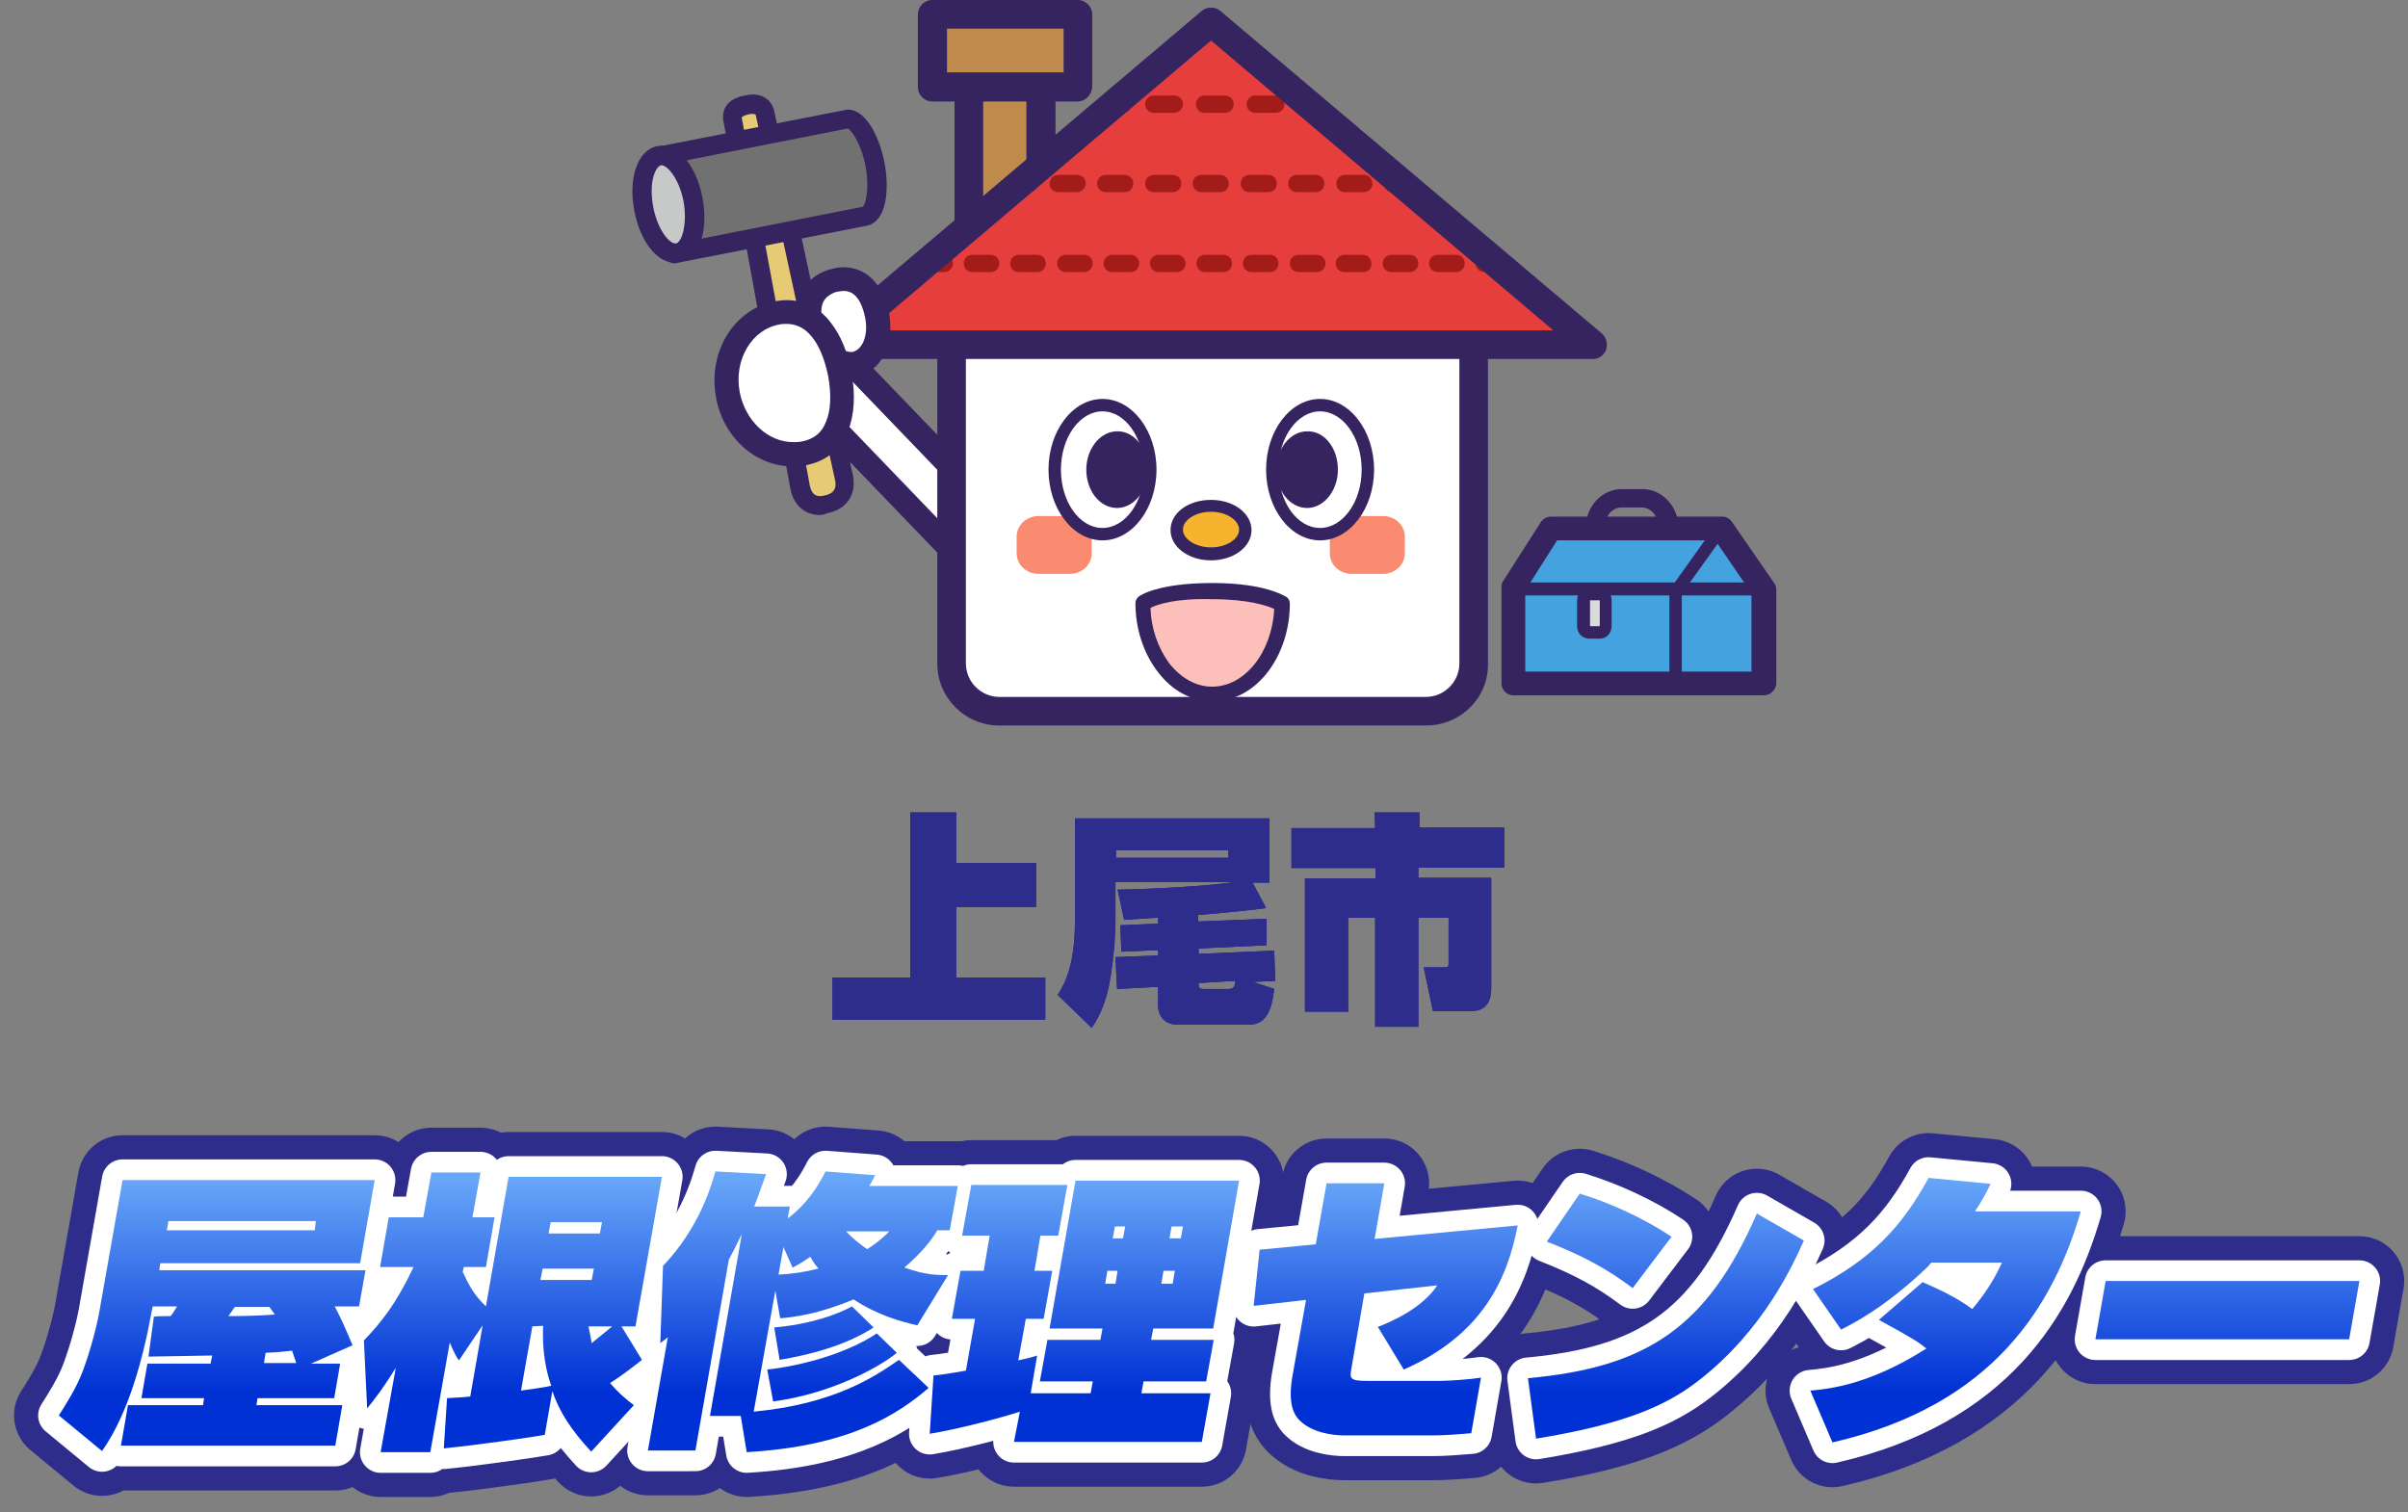<?xml version="1.0" encoding="utf-8"?>
<!-- Generator: Adobe Illustrator 28.0.0, SVG Export Plug-In . SVG Version: 6.00 Build 0)  -->
<svg version="1.1" id="レイヤー_1" xmlns="http://www.w3.org/2000/svg" xmlns:xlink="http://www.w3.org/1999/xlink" x="0px"
	 y="0px" viewBox="0 0 446 280.1" style="enable-background:new 0 0 446 280.1;" xml:space="preserve">
<rect x="0" y="0" width="446" height="280.1" fill="#808080" stroke="none"/>
<style type="text/css">
	.st0{fill:url(#SVGID_1_);}
	.st1{fill:url(#SVGID_00000116956708600755887730000004107126988961242770_);}
	.st2{fill:url(#SVGID_00000029753020262109583970000013231677493466203011_);}
	.st3{fill:url(#SVGID_00000073688179408766191900000009281820279302336697_);}
	.st4{fill:url(#SVGID_00000005229563815495967880000017257274838588452487_);}
	.st5{fill:url(#SVGID_00000112590828007470204140000001183522641044148111_);}
	.st6{fill:url(#SVGID_00000078008884222722204020000000220014476250201244_);}
	.st7{fill:url(#SVGID_00000013194074764465832620000017308508522750738083_);}
	.st8{fill:none;stroke:#2E2D8C;stroke-width:16.6;stroke-linejoin:round;}
	.st9{fill:none;stroke:#FFFFFF;stroke-width:7.662;stroke-linejoin:round;}
	.st10{fill:url(#SVGID_00000009580776129517486720000015853137473537708177_);}
	.st11{fill:url(#SVGID_00000147918505127825132750000014549854784875520384_);}
	.st12{fill:url(#SVGID_00000021089038562718038570000018184653802388197009_);}
	.st13{fill:url(#SVGID_00000004506263957696049880000006738135387606841478_);}
	.st14{fill:url(#SVGID_00000134939672627549357590000014395179764186911653_);}
	.st15{fill:url(#SVGID_00000064349313457551386300000015597150408226653583_);}
	.st16{fill:url(#SVGID_00000040537824166201801830000014527554490629471135_);}
	.st17{fill:url(#SVGID_00000040575237715085732810000007600570568856823176_);}
	.st18{fill:#18169B;}
	.st19{fill:#2E2D8C;}
	.st20{fill:#FFFFFF;}
	.st21{fill:#352460;}
	.st22{fill:#BE8B4D;}
	.st23{fill:#FA8B71;}
	.st24{fill:#F6B42E;}
	.st25{fill:#E53E3D;}
	.st26{fill:#A31C1A;}
	.st27{fill:#FDBFB9;}
	.st28{fill:#E6CB74;}
	.st29{fill:#727171;}
	.st30{fill:#C7C8C8;}
	.st31{fill:#44A2DE;}
	.st32{fill:#DADBDB;}
</style>
<g>
	<g>
		
			<linearGradient id="SVGID_1_" gradientUnits="userSpaceOnUse" x1="123.625" y1="61.075" x2="123.625" y2="29.534" gradientTransform="matrix(1 0 0.176 -1 -89.75 279.89)">
			<stop  offset="0" style="stop-color:#79BBFF"/>
			<stop  offset="1" style="stop-color:#0031D5"/>
		</linearGradient>
		<path class="st0" d="M57.6,252.6H63l-1.1,6.4H47.7l-0.2,1.3h15.9l-1.3,7.5H22.4l1.3-7.5h13.9l0.2-1.3H26.2l1.1-6.4H39l0.3-1.5
			l-11.8,0.2l1-7.4c0.6-0.1,2.4-0.1,3.1-0.1c0.5-0.6,0.8-1.2,1.2-1.8h-4.5l-0.2,0.9c-1.5,8.3-4.2,18.8-9.2,25.9l-8-6.6
			c1.2-1.9,3.3-5.1,4.5-8.4c1.3-3.5,2.5-8,3-10.8l4.3-24.4h46.7L66.7,234h-37l-0.2,1.3h38.2l-1.2,6.7H62c1.3,2.5,1.9,3.9,3.3,7.2
			L57.6,252.6z M58.5,226.2H31.2l-0.3,1.7h27.4L58.5,226.2z M43.5,242.1c-0.4,0.6-0.5,0.7-1.2,1.7c4.9,0,7.4-0.2,8.6-0.3
			c-0.5-0.7-0.7-1-1-1.4H43.5z M54.9,252.6c-0.4-1.3-0.5-1.4-0.8-2.4c-1.1,0.1-2.3,0.3-4.9,0.4l-0.3,1.9h6V252.6z"/>
		
			<linearGradient id="SVGID_00000019680404068727156440000010826822052934920589_" gradientUnits="userSpaceOnUse" x1="177.648" y1="61.075" x2="177.648" y2="29.534" gradientTransform="matrix(1 0 0.176 -1 -89.75 279.89)">
			<stop  offset="0" style="stop-color:#79BBFF"/>
			<stop  offset="1" style="stop-color:#0031D5"/>
		</linearGradient>
		<path style="fill:url(#SVGID_00000019680404068727156440000010826822052934920589_);" d="M67.4,248.3c3.3-3.4,6.1-7,9.2-13.6h-6.2
			l1.6-9.2h6.4l1.5-8.3H89l-1.5,8.3h4.1l-1.6,9.2h-4.1l-0.2,0.9c1.1,2.4,2.1,4.3,4.3,6.4l4.2-24h28.4l-4.9,27.7h-2.6l3.8,6.2
			c-1.9,1.5-3.7,2.9-5.9,4.3c1.7,2,3.1,3.1,4.4,4.1l-7.9,8.6c-3.8-4.1-5.9-7.4-7.2-11.2l-1.4,8.1c-1.5,0.3-12.5,1.9-18.7,2.5
			l0.6-9.3c1.2-0.1,2.4-0.1,4.3-0.3l2.3-13.2L85,252c-0.5-0.7-0.7-1-1.7-3.3L79.7,269h-9.2l2.8-15.6c-2.5,4-3.7,5.5-5.3,7.5
			L67.4,248.3z M102,226.4l-0.4,2.1h9.5l0.4-2.1H102z M100.5,235l-0.4,2.1h9.5l0.4-2.1H100.5z M98.6,245.7l-2.1,11.9
			c1.3-0.2,4.5-0.6,5.6-0.9c-1.6-4.5-1.6-8.7-1.5-11.1L98.6,245.7L98.6,245.7z M109,245.7c0.3,1.4,0.4,2.1,0.6,3.1
			c0.5-0.4,2.6-2.1,3.8-3.1H109z"/>
		
			<linearGradient id="SVGID_00000161590087427010735320000004223824280717630352_" gradientUnits="userSpaceOnUse" x1="231.14" y1="61.075" x2="231.14" y2="29.534" gradientTransform="matrix(1 0 0.176 -1 -89.75 279.89)">
			<stop  offset="0" style="stop-color:#79BBFF"/>
			<stop  offset="1" style="stop-color:#0031D5"/>
		</linearGradient>
		<path style="fill:url(#SVGID_00000161590087427010735320000004223824280717630352_);" d="M169.9,245.5c-2.7-0.6-7.3-1.8-11.8-4.8
			c-6.4,2.7-11,3.3-13.6,3.5l-0.9-5.1l-4,22.4c14.8-1.4,22.3-6.4,26.9-9.6l5.5,5.2c-5.6,4.8-14.5,10.8-33.7,11.9l-1.1-6.7h-5.7
			l5.9-33.7c-1.4,2.9-2,4-2.4,4.7l-6.2,35.4H120l3.7-21c-0.3,0.3-0.6,0.5-1.4,1.1l0.5-14.3c6.9-7.2,9.1-15.4,9.7-17.5l9.4,0.5
			c-0.6,1.6-1.1,3.1-2.2,6h6.6l-0.4,2.2c1.9-1.4,4.6-3.9,7-8.7l9.2,0.7c-0.5,0.9-0.6,1.2-1.1,2h16.4l-1.5,8.2h-2.3
			c-0.9,1.6-2.8,4.1-6.1,6.9c3.9,1.4,6,1.4,8.1,1.4L169.9,245.5z M145.1,231l-0.9,5.1c2.5-0.1,5-0.5,7.4-1.1c-1-1.2-1.2-1.6-1.5-2.2
			c-1.2,0.8-1.9,1.3-3.3,2L145.1,231z M161.8,245.9c-5,3.3-11.9,5.1-17.4,6l-1-6c3.8-0.3,9.8-1.4,14.4-3.9L161.8,245.9z
			 M166.1,250.6c-3.5,2.9-12.7,7.7-22.9,9l-1.1-5.9c6.4-0.7,14.8-3,20.3-6.7L166.1,250.6z M156.7,228.1c1,1.1,2.6,2.4,3.9,3.3
			c0.7-0.4,2.6-1.7,4.1-3.3H156.7z"/>
		
			<linearGradient id="SVGID_00000044140855652749176980000009629383898872250245_" gradientUnits="userSpaceOnUse" x1="284.167" y1="61.075" x2="284.167" y2="29.534" gradientTransform="matrix(1 0 0.176 -1 -89.75 279.89)">
			<stop  offset="0" style="stop-color:#79BBFF"/>
			<stop  offset="1" style="stop-color:#0031D5"/>
		</linearGradient>
		<path style="fill:url(#SVGID_00000044140855652749176980000009629383898872250245_);" d="M188.9,261.5c-3.7,1.2-11.3,3.2-16.7,4.1
			l0.7-10.8c1-0.1,2-0.2,6-0.9l1.7-9.6h-4.3l1.6-8.9h4.3l1.1-6.5h-5.1l1.7-9.4h17.8l-1.7,9.4h-3.3l-1.1,6.5h3.3l-1.6,8.9H190
			l-1.4,7.7c2.2-0.5,2.6-0.6,3.5-0.9l-1.2,7H202l0.4-2.2h-9.8l1.4-7.7h9.8l0.4-2.1h-9.8l4.8-27.4h30.3l-4.8,27.4h-11.1l-0.4,2.1
			h11.6l-1.4,7.7h-11.6l-0.4,2.2h12.8l-1.6,9h-34.8L188.9,261.5z M206.5,227.2l-0.4,2.2h1.9l0.4-2.2H206.5z M205.1,235.4l-0.4,2.4
			h1.9l0.4-2.4H205.1z M217,227.2l-0.4,2.2h2.1l0.4-2.2H217z M215.5,235.4l-0.4,2.4h2.1l0.4-2.4H215.5z"/>
		
			<linearGradient id="SVGID_00000156561709653957499320000016665090882312732856_" gradientUnits="userSpaceOnUse" x1="338.022" y1="61.075" x2="338.022" y2="29.534" gradientTransform="matrix(1 0 0.176 -1 -89.75 279.89)">
			<stop  offset="0" style="stop-color:#79BBFF"/>
			<stop  offset="1" style="stop-color:#0031D5"/>
		</linearGradient>
		<path style="fill:url(#SVGID_00000156561709653957499320000016665090882312732856_);" d="M281.1,227c-1.9,10-6.6,20.3-21.1,26.7
			l-4.8-7.9c2.4-0.9,8.3-3.5,11-7.7l-13.5,1.5l-2.4,13.9c-0.3,1.8-0.4,2.3,2.9,2.3h13.5c1.8,0,5.8-0.3,7.6-0.6l-1.8,10.3
			c-2.5,0.2-4.9,0.4-7.3,0.4H249c-1.9,0-6.1-0.4-8.5-3c-0.6-0.7-2.1-2.5-1.1-8.1l2.5-14l-9.7,1.1l1.1-10.4l10.4-1l2-11.3h10.7
			l-1.8,10.3L281.1,227z"/>
		
			<linearGradient id="SVGID_00000165956877758066024300000013943662540381367177_" gradientUnits="userSpaceOnUse" x1="391.237" y1="61.075" x2="391.237" y2="29.534" gradientTransform="matrix(1 0 0.176 -1 -89.75 279.89)">
			<stop  offset="0" style="stop-color:#79BBFF"/>
			<stop  offset="1" style="stop-color:#0031D5"/>
		</linearGradient>
		<path style="fill:url(#SVGID_00000165956877758066024300000013943662540381367177_);" d="M302.4,238.6c-4.7-3.5-9-5.9-15.9-8.6
			l6.1-8.9c5.8,1.8,11.9,4.6,17,8L302.4,238.6z M283,255.3c22-2,33.2-9.4,42.4-30.5l8.7,5c-1.8,4-7.3,16.6-19.7,26.1
			c-6.1,4.7-14,8-29.9,10.6L283,255.3z"/>
		
			<linearGradient id="SVGID_00000091711031986223802990000000706366240813579159_" gradientUnits="userSpaceOnUse" x1="441.836" y1="61.075" x2="441.836" y2="29.534" gradientTransform="matrix(1 0 0.176 -1 -89.75 279.89)">
			<stop  offset="0" style="stop-color:#79BBFF"/>
			<stop  offset="1" style="stop-color:#0031D5"/>
		</linearGradient>
		<path style="fill:url(#SVGID_00000091711031986223802990000000706366240813579159_);" d="M356.1,237.5c2.9,1.3,6.1,2.7,9.2,5
			c3.1-3.7,4.5-6.5,5.5-8.6h-13.1c-0.2,0.2-0.4,0.5-0.8,0.9c-8,7.6-13.8,10.4-15.9,11.5l-5.2-7.5c10.8-5.4,16.5-11.6,21.4-20.6
			l11.5,1.1c-1.1,2.2-1.6,3.1-2.9,5.1h19.6c-5,17.1-15.9,35.9-46,42.8l-4.1-9.6c3.5-0.3,11-1.1,21.5-7.8c-1.4-1.1-2-1.6-8.8-5.3
			L356.1,237.5z"/>
		
			<linearGradient id="SVGID_00000075132027180076792940000001754154055636953005_" gradientUnits="userSpaceOnUse" x1="495.743" y1="61.075" x2="495.743" y2="29.534" gradientTransform="matrix(1 0 0.176 -1 -89.75 279.89)">
			<stop  offset="0" style="stop-color:#79BBFF"/>
			<stop  offset="1" style="stop-color:#0031D5"/>
		</linearGradient>
		<path style="fill:url(#SVGID_00000075132027180076792940000001754154055636953005_);" d="M437,237.3l-1.9,10.8h-47l1.9-10.8H437z"
			/>
	</g>
	<g>
		<path class="st8" d="M57.6,252.6H63l-1.1,6.4H47.7l-0.2,1.3h15.9l-1.3,7.5H22.4l1.3-7.5h13.9l0.2-1.3H26.2l1.1-6.4H39l0.3-1.5
			l-11.8,0.2l1-7.4c0.6-0.1,2.4-0.1,3.1-0.1c0.5-0.6,0.8-1.2,1.2-1.8h-4.5l-0.2,0.9c-1.5,8.3-4.2,18.8-9.2,25.9l-8-6.6
			c1.2-1.9,3.3-5.1,4.5-8.4c1.3-3.5,2.5-8,3-10.8l4.3-24.4h46.7L66.7,234h-37l-0.2,1.3h38.2l-1.2,6.7H62c1.3,2.5,1.9,3.9,3.3,7.2
			L57.6,252.6z M58.5,226.2H31.2l-0.3,1.7h27.4L58.5,226.2z M43.5,242.1c-0.4,0.6-0.5,0.7-1.2,1.7c4.9,0,7.4-0.2,8.6-0.3
			c-0.5-0.7-0.7-1-1-1.4H43.5z M54.9,252.6c-0.4-1.3-0.5-1.4-0.8-2.4c-1.1,0.1-2.3,0.3-4.9,0.4l-0.3,1.9h6V252.6z"/>
		<path class="st8" d="M67.4,248.3c3.3-3.4,6.1-7,9.2-13.6h-6.2l1.6-9.2h6.4l1.5-8.3H89l-1.5,8.3h4.1l-1.6,9.2h-4.1l-0.2,0.9
			c1.1,2.4,2.1,4.3,4.3,6.4l4.2-24h28.4l-4.9,27.7h-2.6l3.8,6.2c-1.9,1.5-3.7,2.9-5.9,4.3c1.7,2,3.1,3.1,4.4,4.1l-7.9,8.6
			c-3.8-4.1-5.9-7.4-7.2-11.2l-1.4,8.1c-1.5,0.3-12.5,1.9-18.7,2.5l0.6-9.3c1.2-0.1,2.4-0.1,4.3-0.3l2.3-13.2L85,252
			c-0.5-0.7-0.7-1-1.7-3.3L79.7,269h-9.2l2.8-15.6c-2.5,4-3.7,5.5-5.3,7.5L67.4,248.3z M102,226.4l-0.4,2.1h9.5l0.4-2.1H102z
			 M100.5,235l-0.4,2.1h9.5l0.4-2.1H100.5z M98.6,245.7l-2.1,11.9c1.3-0.2,4.5-0.6,5.6-0.9c-1.6-4.5-1.6-8.7-1.5-11.1L98.6,245.7
			L98.6,245.7z M109,245.7c0.3,1.4,0.4,2.1,0.6,3.1c0.5-0.4,2.6-2.1,3.8-3.1H109z"/>
		<path class="st8" d="M169.9,245.5c-2.7-0.6-7.3-1.8-11.8-4.8c-6.4,2.7-11,3.3-13.6,3.5l-0.9-5.1l-4,22.4
			c14.8-1.4,22.3-6.4,26.9-9.6l5.5,5.2c-5.6,4.8-14.5,10.8-33.7,11.9l-1.1-6.7h-5.7l5.9-33.7c-1.4,2.9-2,4-2.4,4.7l-6.2,35.4H120
			l3.7-21c-0.3,0.3-0.6,0.5-1.4,1.1l0.5-14.3c6.9-7.2,9.1-15.4,9.7-17.5l9.4,0.5c-0.6,1.6-1.1,3.1-2.2,6h6.6l-0.4,2.2
			c1.9-1.4,4.6-3.9,7-8.7l9.2,0.7c-0.5,0.9-0.6,1.2-1.1,2h16.4l-1.5,8.2h-2.3c-0.9,1.6-2.8,4.1-6.1,6.9c3.9,1.4,6,1.4,8.1,1.4
			L169.9,245.5z M145.1,231l-0.9,5.1c2.5-0.1,5-0.5,7.4-1.1c-1-1.2-1.2-1.6-1.5-2.2c-1.2,0.8-1.9,1.3-3.3,2L145.1,231z M161.8,245.9
			c-5,3.3-11.9,5.1-17.4,6l-1-6c3.8-0.3,9.8-1.4,14.4-3.9L161.8,245.9z M166.1,250.6c-3.5,2.9-12.7,7.7-22.9,9l-1.1-5.9
			c6.4-0.7,14.8-3,20.3-6.7L166.1,250.6z M156.7,228.1c1,1.1,2.6,2.4,3.9,3.3c0.7-0.4,2.6-1.7,4.1-3.3H156.7z"/>
		<path class="st8" d="M188.9,261.5c-3.7,1.2-11.3,3.2-16.7,4.1l0.7-10.8c1-0.1,2-0.2,6-0.9l1.7-9.6h-4.3l1.6-8.9h4.3l1.1-6.5h-5.1
			l1.7-9.4h17.8l-1.7,9.4h-3.3l-1.1,6.5h3.3l-1.6,8.9H190l-1.4,7.7c2.2-0.5,2.6-0.6,3.5-0.9l-1.2,7H202l0.4-2.2h-9.8l1.4-7.7h9.8
			l0.4-2.1h-9.8l4.8-27.4h30.3l-4.8,27.4h-11.1l-0.4,2.1h11.6l-1.4,7.7h-11.6l-0.4,2.2h12.8l-1.6,9h-34.8L188.9,261.5z M206.5,227.2
			l-0.4,2.2h1.9l0.4-2.2H206.5z M205.1,235.4l-0.4,2.4h1.9l0.4-2.4H205.1z M217,227.2l-0.4,2.2h2.1l0.4-2.2H217z M215.5,235.4
			l-0.4,2.4h2.1l0.4-2.4H215.5z"/>
		<path class="st8" d="M281.1,227c-1.9,10-6.6,20.3-21.1,26.7l-4.8-7.9c2.4-0.9,8.3-3.5,11-7.7l-13.5,1.5l-2.4,13.9
			c-0.3,1.8-0.4,2.3,2.9,2.3h13.5c1.8,0,5.8-0.3,7.6-0.6l-1.8,10.3c-2.5,0.2-4.9,0.4-7.3,0.4H249c-1.9,0-6.1-0.4-8.5-3
			c-0.6-0.7-2.1-2.5-1.1-8.1l2.5-14l-9.7,1.1l1.1-10.4l10.4-1l2-11.3h10.7l-1.8,10.3L281.1,227z"/>
		<path class="st8" d="M302.4,238.6c-4.7-3.5-9-5.9-15.9-8.6l6.1-8.9c5.8,1.8,11.9,4.6,17,8L302.4,238.6z M283,255.3
			c22-2,33.2-9.4,42.4-30.5l8.7,5c-1.8,4-7.3,16.6-19.7,26.1c-6.1,4.7-14,8-29.9,10.6L283,255.3z"/>
		<path class="st8" d="M356.1,237.5c2.9,1.3,6.1,2.7,9.2,5c3.1-3.7,4.5-6.5,5.5-8.6h-13.1c-0.2,0.2-0.4,0.5-0.8,0.9
			c-8,7.6-13.8,10.4-15.9,11.5l-5.2-7.5c10.8-5.4,16.5-11.6,21.4-20.6l11.5,1.1c-1.1,2.2-1.6,3.1-2.9,5.1h19.6
			c-5,17.1-15.9,35.9-46,42.8l-4.1-9.6c3.5-0.3,11-1.1,21.5-7.8c-1.4-1.1-2-1.6-8.8-5.3L356.1,237.5z"/>
		<path class="st8" d="M437,237.3l-1.9,10.8h-47l1.9-10.8H437z"/>
	</g>
	<g>
		<path class="st9" d="M57.6,252.6H63l-1.1,6.4H47.7l-0.2,1.3h15.9l-1.3,7.5H22.4l1.3-7.5h13.9l0.2-1.3H26.2l1.1-6.4H39l0.3-1.5
			l-11.8,0.2l1-7.4c0.6-0.1,2.4-0.1,3.1-0.1c0.5-0.6,0.8-1.2,1.2-1.8h-4.5l-0.2,0.9c-1.5,8.3-4.2,18.8-9.2,25.9l-8-6.6
			c1.2-1.9,3.3-5.1,4.5-8.4c1.3-3.5,2.5-8,3-10.8l4.3-24.4h46.7L66.7,234h-37l-0.2,1.3h38.2l-1.2,6.7H62c1.3,2.5,1.9,3.9,3.3,7.2
			L57.6,252.6z M58.5,226.2H31.2l-0.3,1.7h27.4L58.5,226.2z M43.5,242.1c-0.4,0.6-0.5,0.7-1.2,1.7c4.9,0,7.4-0.2,8.6-0.3
			c-0.5-0.7-0.7-1-1-1.4H43.5z M54.9,252.6c-0.4-1.3-0.5-1.4-0.8-2.4c-1.1,0.1-2.3,0.3-4.9,0.4l-0.3,1.9h6V252.6z"/>
		<path class="st9" d="M67.4,248.3c3.3-3.4,6.1-7,9.2-13.6h-6.2l1.6-9.2h6.4l1.5-8.3H89l-1.5,8.3h4.1l-1.6,9.2h-4.1l-0.2,0.9
			c1.1,2.4,2.1,4.3,4.3,6.4l4.2-24h28.4l-4.9,27.7h-2.6l3.8,6.2c-1.9,1.5-3.7,2.9-5.9,4.3c1.7,2,3.1,3.1,4.4,4.1l-7.9,8.6
			c-3.8-4.1-5.9-7.4-7.2-11.2l-1.4,8.1c-1.5,0.3-12.5,1.9-18.7,2.5l0.6-9.3c1.2-0.1,2.4-0.1,4.3-0.3l2.3-13.2L85,252
			c-0.5-0.7-0.7-1-1.7-3.3L79.7,269h-9.2l2.8-15.6c-2.5,4-3.7,5.5-5.3,7.5L67.4,248.3z M102,226.4l-0.4,2.1h9.5l0.4-2.1H102z
			 M100.5,235l-0.4,2.1h9.5l0.4-2.1H100.5z M98.6,245.7l-2.1,11.9c1.3-0.2,4.5-0.6,5.6-0.9c-1.6-4.5-1.6-8.7-1.5-11.1L98.6,245.7
			L98.6,245.7z M109,245.7c0.3,1.4,0.4,2.1,0.6,3.1c0.5-0.4,2.6-2.1,3.8-3.1H109z"/>
		<path class="st9" d="M169.9,245.5c-2.7-0.6-7.3-1.8-11.8-4.8c-6.4,2.7-11,3.3-13.6,3.5l-0.9-5.1l-4,22.4
			c14.8-1.4,22.3-6.4,26.9-9.6l5.5,5.2c-5.6,4.8-14.5,10.8-33.7,11.9l-1.1-6.7h-5.7l5.9-33.7c-1.4,2.9-2,4-2.4,4.7l-6.2,35.4H120
			l3.7-21c-0.3,0.3-0.6,0.5-1.4,1.1l0.5-14.3c6.9-7.2,9.1-15.4,9.7-17.5l9.4,0.5c-0.6,1.6-1.1,3.1-2.2,6h6.6l-0.4,2.2
			c1.9-1.4,4.6-3.9,7-8.7l9.2,0.7c-0.5,0.9-0.6,1.2-1.1,2h16.4l-1.5,8.2h-2.3c-0.9,1.6-2.8,4.1-6.1,6.9c3.9,1.4,6,1.4,8.1,1.4
			L169.9,245.5z M145.1,231l-0.9,5.1c2.5-0.1,5-0.5,7.4-1.1c-1-1.2-1.2-1.6-1.5-2.2c-1.2,0.8-1.9,1.3-3.3,2L145.1,231z M161.8,245.9
			c-5,3.3-11.9,5.1-17.4,6l-1-6c3.8-0.3,9.8-1.4,14.4-3.9L161.8,245.9z M166.1,250.6c-3.5,2.9-12.7,7.7-22.9,9l-1.1-5.9
			c6.4-0.7,14.8-3,20.3-6.7L166.1,250.6z M156.7,228.1c1,1.1,2.6,2.4,3.9,3.3c0.7-0.4,2.6-1.7,4.1-3.3H156.7z"/>
		<path class="st9" d="M188.9,261.5c-3.7,1.2-11.3,3.2-16.7,4.1l0.7-10.8c1-0.1,2-0.2,6-0.9l1.7-9.6h-4.3l1.6-8.9h4.3l1.1-6.5h-5.1
			l1.7-9.4h17.8l-1.7,9.4h-3.3l-1.1,6.5h3.3l-1.6,8.9H190l-1.4,7.7c2.2-0.5,2.6-0.6,3.5-0.9l-1.2,7H202l0.4-2.2h-9.8l1.4-7.7h9.8
			l0.4-2.1h-9.8l4.8-27.4h30.3l-4.8,27.4h-11.1l-0.4,2.1h11.6l-1.4,7.7h-11.6l-0.4,2.2h12.8l-1.6,9h-34.8L188.9,261.5z M206.5,227.2
			l-0.4,2.2h1.9l0.4-2.2H206.5z M205.1,235.4l-0.4,2.4h1.9l0.4-2.4H205.1z M217,227.2l-0.4,2.2h2.1l0.4-2.2H217z M215.5,235.4
			l-0.4,2.4h2.1l0.4-2.4H215.5z"/>
		<path class="st9" d="M281.1,227c-1.9,10-6.6,20.3-21.1,26.7l-4.8-7.9c2.4-0.9,8.3-3.5,11-7.7l-13.5,1.5l-2.4,13.9
			c-0.3,1.8-0.4,2.3,2.9,2.3h13.5c1.8,0,5.8-0.3,7.6-0.6l-1.8,10.3c-2.5,0.2-4.9,0.4-7.3,0.4H249c-1.9,0-6.1-0.4-8.5-3
			c-0.6-0.7-2.1-2.5-1.1-8.1l2.5-14l-9.7,1.1l1.1-10.4l10.4-1l2-11.3h10.7l-1.8,10.3L281.1,227z"/>
		<path class="st9" d="M302.4,238.6c-4.7-3.5-9-5.9-15.9-8.6l6.1-8.9c5.8,1.8,11.9,4.6,17,8L302.4,238.6z M283,255.3
			c22-2,33.2-9.4,42.4-30.5l8.7,5c-1.8,4-7.3,16.6-19.7,26.1c-6.1,4.7-14,8-29.9,10.6L283,255.3z"/>
		<path class="st9" d="M356.1,237.5c2.9,1.3,6.1,2.7,9.2,5c3.1-3.7,4.5-6.5,5.5-8.6h-13.1c-0.2,0.2-0.4,0.5-0.8,0.9
			c-8,7.6-13.8,10.4-15.9,11.5l-5.2-7.5c10.8-5.4,16.5-11.6,21.4-20.6l11.5,1.1c-1.1,2.2-1.6,3.1-2.9,5.1h19.6
			c-5,17.1-15.9,35.9-46,42.8l-4.1-9.6c3.5-0.3,11-1.1,21.5-7.8c-1.4-1.1-2-1.6-8.8-5.3L356.1,237.5z"/>
		<path class="st9" d="M437,237.3l-1.9,10.8h-47l1.9-10.8H437z"/>
	</g>
	<g>
		
			<linearGradient id="SVGID_00000154424104964127558330000000824595843268197548_" gradientUnits="userSpaceOnUse" x1="123.625" y1="68.574" x2="123.625" y2="22.027" gradientTransform="matrix(1 0 0.176 -1 -89.75 279.89)">
			<stop  offset="0" style="stop-color:#79BBFF"/>
			<stop  offset="1" style="stop-color:#0031D5"/>
		</linearGradient>
		<path style="fill:url(#SVGID_00000154424104964127558330000000824595843268197548_);" d="M57.6,252.6H63l-1.1,6.4H47.7l-0.2,1.3
			h15.9l-1.3,7.5H22.4l1.3-7.5h13.9l0.2-1.3H26.2l1.1-6.4H39l0.3-1.5l-11.8,0.2l1-7.4c0.6-0.1,2.4-0.1,3.1-0.1
			c0.5-0.6,0.8-1.2,1.2-1.8h-4.5l-0.2,0.9c-1.5,8.3-4.2,18.8-9.2,25.9l-8-6.6c1.2-1.9,3.3-5.1,4.5-8.4c1.3-3.5,2.5-8,3-10.8
			l4.3-24.4h46.7L66.7,234h-37l-0.2,1.3h38.2l-1.2,6.7H62c1.3,2.5,1.9,3.9,3.3,7.2L57.6,252.6z M58.5,226.2H31.2l-0.3,1.7h27.4
			L58.5,226.2z M43.5,242.1c-0.4,0.6-0.5,0.7-1.2,1.7c4.9,0,7.4-0.2,8.6-0.3c-0.5-0.7-0.7-1-1-1.4H43.5z M54.9,252.6
			c-0.4-1.3-0.5-1.4-0.8-2.4c-1.1,0.1-2.3,0.3-4.9,0.4l-0.3,1.9h6V252.6z"/>
		
			<linearGradient id="SVGID_00000043424832253553693530000002904446582988133026_" gradientUnits="userSpaceOnUse" x1="177.648" y1="68.574" x2="177.648" y2="22.027" gradientTransform="matrix(1 0 0.176 -1 -89.75 279.89)">
			<stop  offset="0" style="stop-color:#79BBFF"/>
			<stop  offset="1" style="stop-color:#0031D5"/>
		</linearGradient>
		<path style="fill:url(#SVGID_00000043424832253553693530000002904446582988133026_);" d="M67.4,248.3c3.3-3.4,6.1-7,9.2-13.6h-6.2
			l1.6-9.2h6.4l1.5-8.3H89l-1.5,8.3h4.1l-1.6,9.2h-4.1l-0.2,0.9c1.1,2.4,2.1,4.3,4.3,6.4l4.2-24h28.4l-4.9,27.7h-2.6l3.8,6.2
			c-1.9,1.5-3.7,2.9-5.9,4.3c1.7,2,3.1,3.1,4.4,4.1l-7.9,8.6c-3.8-4.1-5.9-7.4-7.2-11.2l-1.4,8.1c-1.5,0.3-12.5,1.9-18.7,2.5
			l0.6-9.3c1.2-0.1,2.4-0.1,4.3-0.3l2.3-13.2L85,252c-0.5-0.7-0.7-1-1.7-3.3L79.7,269h-9.2l2.8-15.6c-2.5,4-3.7,5.5-5.3,7.5
			L67.4,248.3z M102,226.4l-0.4,2.1h9.5l0.4-2.1H102z M100.5,235l-0.4,2.1h9.5l0.4-2.1H100.5z M98.6,245.7l-2.1,11.9
			c1.3-0.2,4.5-0.6,5.6-0.9c-1.6-4.5-1.6-8.7-1.5-11.1L98.6,245.7L98.6,245.7z M109,245.7c0.3,1.4,0.4,2.1,0.6,3.1
			c0.5-0.4,2.6-2.1,3.8-3.1H109z"/>
		
			<linearGradient id="SVGID_00000023261005676889433740000015495517458439281044_" gradientUnits="userSpaceOnUse" x1="231.14" y1="68.574" x2="231.14" y2="22.027" gradientTransform="matrix(1 0 0.176 -1 -89.75 279.89)">
			<stop  offset="0" style="stop-color:#79BBFF"/>
			<stop  offset="1" style="stop-color:#0031D5"/>
		</linearGradient>
		<path style="fill:url(#SVGID_00000023261005676889433740000015495517458439281044_);" d="M169.9,245.5c-2.7-0.6-7.3-1.8-11.8-4.8
			c-6.4,2.7-11,3.3-13.6,3.5l-0.9-5.1l-4,22.4c14.8-1.4,22.3-6.4,26.9-9.6l5.5,5.2c-5.6,4.8-14.5,10.8-33.7,11.9l-1.1-6.7h-5.7
			l5.9-33.7c-1.4,2.9-2,4-2.4,4.7l-6.2,35.4H120l3.7-21c-0.3,0.3-0.6,0.5-1.4,1.1l0.5-14.3c6.9-7.2,9.1-15.4,9.7-17.5l9.4,0.5
			c-0.6,1.6-1.1,3.1-2.2,6h6.6l-0.4,2.2c1.9-1.4,4.6-3.9,7-8.7l9.2,0.7c-0.5,0.9-0.6,1.2-1.1,2h16.4l-1.5,8.2h-2.3
			c-0.9,1.6-2.8,4.1-6.1,6.9c3.9,1.4,6,1.4,8.1,1.4L169.9,245.5z M145.1,231l-0.9,5.1c2.5-0.1,5-0.5,7.4-1.1c-1-1.2-1.2-1.6-1.5-2.2
			c-1.2,0.8-1.9,1.3-3.3,2L145.1,231z M161.8,245.9c-5,3.3-11.9,5.1-17.4,6l-1-6c3.8-0.3,9.8-1.4,14.4-3.9L161.8,245.9z
			 M166.1,250.6c-3.5,2.9-12.7,7.7-22.9,9l-1.1-5.9c6.4-0.7,14.8-3,20.3-6.7L166.1,250.6z M156.7,228.1c1,1.1,2.6,2.4,3.9,3.3
			c0.7-0.4,2.6-1.7,4.1-3.3H156.7z"/>
		
			<linearGradient id="SVGID_00000157274577689989512940000000124051227581539246_" gradientUnits="userSpaceOnUse" x1="284.167" y1="68.574" x2="284.167" y2="22.027" gradientTransform="matrix(1 0 0.176 -1 -89.75 279.89)">
			<stop  offset="0" style="stop-color:#79BBFF"/>
			<stop  offset="1" style="stop-color:#0031D5"/>
		</linearGradient>
		<path style="fill:url(#SVGID_00000157274577689989512940000000124051227581539246_);" d="M188.9,261.5c-3.7,1.2-11.3,3.2-16.7,4.1
			l0.7-10.8c1-0.1,2-0.2,6-0.9l1.7-9.6h-4.3l1.6-8.9h4.3l1.1-6.5h-5.1l1.7-9.4h17.8l-1.7,9.4h-3.3l-1.1,6.5h3.3l-1.6,8.9H190
			l-1.4,7.7c2.2-0.5,2.6-0.6,3.5-0.9l-1.2,7H202l0.4-2.2h-9.8l1.4-7.7h9.8l0.4-2.1h-9.8l4.8-27.4h30.3l-4.8,27.4h-11.1l-0.4,2.1
			h11.6l-1.4,7.7h-11.6l-0.4,2.2h12.8l-1.6,9h-34.8L188.9,261.5z M206.5,227.2l-0.4,2.2h1.9l0.4-2.2H206.5z M205.1,235.4l-0.4,2.4
			h1.9l0.4-2.4H205.1z M217,227.2l-0.4,2.2h2.1l0.4-2.2H217z M215.5,235.4l-0.4,2.4h2.1l0.4-2.4H215.5z"/>
		
			<linearGradient id="SVGID_00000177477349106007865840000014323932857745851523_" gradientUnits="userSpaceOnUse" x1="338.022" y1="68.574" x2="338.022" y2="22.027" gradientTransform="matrix(1 0 0.176 -1 -89.75 279.89)">
			<stop  offset="0" style="stop-color:#79BBFF"/>
			<stop  offset="1" style="stop-color:#0031D5"/>
		</linearGradient>
		<path style="fill:url(#SVGID_00000177477349106007865840000014323932857745851523_);" d="M281.1,227c-1.9,10-6.6,20.3-21.1,26.7
			l-4.8-7.9c2.4-0.9,8.3-3.5,11-7.7l-13.5,1.5l-2.4,13.9c-0.3,1.8-0.4,2.3,2.9,2.3h13.5c1.8,0,5.8-0.3,7.6-0.6l-1.8,10.3
			c-2.5,0.2-4.9,0.4-7.3,0.4H249c-1.9,0-6.1-0.4-8.5-3c-0.6-0.7-2.1-2.5-1.1-8.1l2.5-14l-9.7,1.1l1.1-10.4l10.4-1l2-11.3h10.7
			l-1.8,10.3L281.1,227z"/>
		
			<linearGradient id="SVGID_00000047764087834134946490000000581377607793725367_" gradientUnits="userSpaceOnUse" x1="391.237" y1="68.574" x2="391.237" y2="22.027" gradientTransform="matrix(1 0 0.176 -1 -89.75 279.89)">
			<stop  offset="0" style="stop-color:#79BBFF"/>
			<stop  offset="1" style="stop-color:#0031D5"/>
		</linearGradient>
		<path style="fill:url(#SVGID_00000047764087834134946490000000581377607793725367_);" d="M302.4,238.6c-4.7-3.5-9-5.9-15.9-8.6
			l6.1-8.9c5.8,1.8,11.9,4.6,17,8L302.4,238.6z M283,255.3c22-2,33.2-9.4,42.4-30.5l8.7,5c-1.8,4-7.3,16.6-19.7,26.1
			c-6.1,4.7-14,8-29.9,10.6L283,255.3z"/>
		
			<linearGradient id="SVGID_00000036933473814163457590000013393803405505965714_" gradientUnits="userSpaceOnUse" x1="441.836" y1="68.574" x2="441.836" y2="22.027" gradientTransform="matrix(1 0 0.176 -1 -89.75 279.89)">
			<stop  offset="0" style="stop-color:#79BBFF"/>
			<stop  offset="1" style="stop-color:#0031D5"/>
		</linearGradient>
		<path style="fill:url(#SVGID_00000036933473814163457590000013393803405505965714_);" d="M356.1,237.5c2.9,1.3,6.1,2.7,9.2,5
			c3.1-3.7,4.5-6.5,5.5-8.6h-13.1c-0.2,0.2-0.4,0.5-0.8,0.9c-8,7.6-13.8,10.4-15.9,11.5l-5.2-7.5c10.8-5.4,16.5-11.6,21.4-20.6
			l11.5,1.1c-1.1,2.2-1.6,3.1-2.9,5.1h19.6c-5,17.1-15.9,35.9-46,42.8l-4.1-9.6c3.5-0.3,11-1.1,21.5-7.8c-1.4-1.1-2-1.6-8.8-5.3
			L356.1,237.5z"/>
		
			<linearGradient id="SVGID_00000098217725165238117820000012167005005159928705_" gradientUnits="userSpaceOnUse" x1="495.743" y1="68.574" x2="495.743" y2="22.027" gradientTransform="matrix(1 0 0.176 -1 -89.75 279.89)">
			<stop  offset="0" style="stop-color:#79BBFF"/>
			<stop  offset="1" style="stop-color:#0031D5"/>
		</linearGradient>
		<path style="fill:url(#SVGID_00000098217725165238117820000012167005005159928705_);" d="M437,237.3l-1.9,10.8h-47l1.9-10.8H437z"
			/>
	</g>
</g>
<g>
	<g>
		<g>
			<g>
				<path class="st18" d="M177.1,150.5v9.4h14.8v8.1h-14.8v13.1h16.5v7.8h-39.4v-7.8h14.4v-30.6H177.1z"/>
				<path class="st18" d="M222,170.7l12.6-0.5v4.9l-12.6,0.6v1l14-0.6l0.2,5.6l-4.1,0.2l3.9,1.3c-0.3,2.5-0.9,6.6-4.5,6.6H218
					c-1.9,0-3.5-1.2-3.5-3.6v-3.4l-7.6,0.4l-0.3-5.9l7.9-0.3v-1l-6.8,0.3l-0.2-4.9l7-0.3V170c-0.6,0-6.1,0.4-6.3,0.4l-1.2-5.6
					c6.2-0.1,16.1-0.6,21.7-1.4h-22.1v7.3c0,1-0.1,5.6-1,10.8s-2.6,7.7-3.4,8.9l-6.3-6.1c1.5-2.3,3.2-5.8,3.2-13.8v-18.9h36v11.9
					H232l2.5,4.7c-2,0.3-5.5,0.7-12.6,1.3v1.2H222z M227.5,157.5h-20.8v1.4h20.8V157.5z M227.5,183.2c1.1,0,1.2-0.5,1.3-1.5
					l-6.8,0.4c0,1,0.2,1.1,1,1.1H227.5z"/>
				<path class="st18" d="M254.6,150.5h8.3v2.8h15.7v7.4h-15.9v1.9h13.5v20.5c0,1.9-0.6,4.2-3.7,4.2h-7.1l-1.7-8.1h3.9
					c0.7,0,0.7-0.3,0.7-0.8V170h-5.6v20.2h-8V170h-5v17.4h-8v-24.7h13.1v-1.9h-15.6v-7.4h15.5L254.6,150.5L254.6,150.5z"/>
			</g>
			<g>
				<path class="st19" d="M177.1,150.5v9.4h14.8v8.1h-14.8v13.1h16.5v7.8h-39.4v-7.8h14.4v-30.6H177.1z"/>
				<path class="st19" d="M222,170.7l12.6-0.5v4.9l-12.6,0.6v1l14-0.6l0.2,5.6l-4.1,0.2l3.9,1.3c-0.3,2.5-0.9,6.6-4.5,6.6H218
					c-1.9,0-3.5-1.2-3.5-3.6v-3.4l-7.6,0.4l-0.3-5.9l7.9-0.3v-1l-6.8,0.3l-0.2-4.9l7-0.3V170c-0.6,0-6.1,0.4-6.3,0.4l-1.2-5.6
					c6.2-0.1,16.1-0.6,21.7-1.4h-22.1v7.3c0,1-0.1,5.6-1,10.8s-2.6,7.7-3.4,8.9l-6.3-6.1c1.5-2.3,3.2-5.8,3.2-13.8v-18.9h36v11.9
					H232l2.5,4.7c-2,0.3-5.5,0.7-12.6,1.3v1.2H222z M227.5,157.5h-20.8v1.4h20.8V157.5z M227.5,183.2c1.1,0,1.2-0.5,1.3-1.5
					l-6.8,0.4c0,1,0.2,1.1,1,1.1H227.5z"/>
				<path class="st19" d="M254.6,150.5h8.3v2.8h15.7v7.4h-15.9v1.9h13.5v20.5c0,1.9-0.6,4.2-3.7,4.2h-7.1l-1.7-8.1h3.9
					c0.7,0,0.7-0.3,0.7-0.8V170h-5.6v20.2h-8V170h-5v17.4h-8v-24.7h13.1v-1.9h-15.6v-7.4h15.5L254.6,150.5L254.6,150.5z"/>
			</g>
		</g>
	</g>
	<g>
		<g>
			
				<rect x="161.7" y="62.4" transform="matrix(0.721 -0.693 0.693 0.721 -12.045 139.383)" class="st20" width="10.7" height="44.5"/>
			<path class="st21" d="M178.6,106.6L178.6,106.6c-0.6,0-1.2-0.3-1.6-0.7l-30.9-32.1c-0.4-0.4-0.6-1-0.6-1.6s0.3-1.1,0.7-1.6
				l7.7-7.4c0.9-0.8,2.3-0.8,3.1,0.1l30.9,32.1c0.8,0.9,0.8,2.3-0.1,3.1l-7.7,7.4C179.8,106.4,179.2,106.6,178.6,106.6z M150.9,72.4
				l27.8,28.9l4.5-4.3l-27.8-28.9L150.9,72.4z"/>
		</g>
		<g>
			<g>
				<g>
					<rect x="179.5" y="11.1" class="st22" width="13.3" height="34.7"/>
					<path class="st21" d="M192.8,48.4h-13.3c-1.5,0-2.7-1.2-2.7-2.7V11.1c0-1.5,1.2-2.7,2.7-2.7h13.3c1.5,0,2.7,1.2,2.7,2.7v34.7
						C195.5,47.2,194.3,48.4,192.8,48.4z M182.1,43.1h8V13.8h-8V43.1z"/>
				</g>
				<g>
					<rect x="172.7" y="2.7" class="st22" width="26.9" height="13.4"/>
					<path class="st21" d="M199.6,18.8h-26.9c-1.5,0-2.7-1.2-2.7-2.7V2.7c0-1.5,1.2-2.7,2.7-2.7h26.9c1.5,0,2.7,1.2,2.7,2.7v13.4
						C202.2,17.6,201,18.8,199.6,18.8z M175.4,13.4H197V5.3h-21.6V13.4z"/>
				</g>
			</g>
			<g>
				<path class="st20" d="M273,122.9c0,4.9-4,8.9-8.9,8.9h-79c-4.9,0-8.9-4-8.9-8.9V59.7c0-4.9,4-8.9,8.9-8.9h79
					c4.9,0,8.9,4,8.9,8.9V122.9z"/>
				<path class="st21" d="M264.1,134.4h-79c-6.4,0-11.5-5.2-11.5-11.5V59.7c0-6.4,5.2-11.5,11.5-11.5h79c6.4,0,11.5,5.2,11.5,11.5
					v63.2C275.7,129.3,270.5,134.4,264.1,134.4z M185.1,53.5c-3.4,0-6.2,2.8-6.2,6.2v63.2c0,3.4,2.8,6.2,6.2,6.2h79
					c3.4,0,6.2-2.8,6.2-6.2V59.7c0-3.4-2.8-6.2-6.2-6.2H185.1z"/>
			</g>
			<g>
				<g>
					<path class="st23" d="M202.2,102.5c0,2.1-1.8,3.8-4,3.8h-5.9c-2.2,0-4-1.7-4-3.8v-3.1c0-2.1,1.8-3.8,4-3.8h5.9
						c2.2,0,4,1.7,4,3.8V102.5z"/>
					<path class="st23" d="M260.2,102.5c0,2.1-1.8,3.8-4,3.8h-5.9c-2.2,0-4-1.7-4-3.8v-3.1c0-2.1,1.8-3.8,4-3.8h5.9
						c2.2,0,4,1.7,4,3.8V102.5z"/>
				</g>
				<g>
					<ellipse class="st24" cx="224.3" cy="98.2" rx="6.4" ry="4.5"/>
					<path class="st21" d="M224.3,103.8c-4.2,0-7.5-2.5-7.5-5.6c0-3.2,3.3-5.6,7.5-5.6s7.5,2.5,7.5,5.6S228.5,103.8,224.3,103.8z
						 M224.3,94.8c-2.8,0-5.2,1.5-5.2,3.3s2.4,3.3,5.2,3.3s5.2-1.5,5.2-3.3C229.5,96.4,227.2,94.8,224.3,94.8z"/>
				</g>
				<g>
					<g>
						<ellipse class="st20" cx="204.2" cy="87" rx="8.8" ry="11.9"/>
						<path class="st21" d="M204.2,100.1c-5.5,0-10-5.9-10-13.1s4.5-13.1,10-13.1s10,5.9,10,13.1S209.7,100.1,204.2,100.1z
							 M204.2,76.2c-4.2,0-7.7,4.8-7.7,10.8c0,5.9,3.4,10.8,7.7,10.8c4.2,0,7.7-4.8,7.7-10.8C211.8,81,208.4,76.2,204.2,76.2z"/>
					</g>
					<path class="st21" d="M212.6,87c0,3.9-2.6,7.1-5.7,7.1c-3.2,0-5.7-3.2-5.7-7.1s2.6-7.1,5.7-7.1C210,79.8,212.6,83,212.6,87z"/>
				</g>
				<g>
					<g>
						<ellipse class="st20" cx="244.5" cy="87" rx="8.8" ry="11.9"/>
						<path class="st21" d="M244.5,100.1c-5.5,0-10-5.9-10-13.1s4.5-13.1,10-13.1s10,5.9,10,13.1S250,100.1,244.5,100.1z
							 M244.5,76.2c-4.2,0-7.7,4.8-7.7,10.8c0,5.9,3.4,10.8,7.7,10.8c4.2,0,7.7-4.8,7.7-10.8S248.7,76.2,244.5,76.2z"/>
					</g>
					<path class="st21" d="M247.8,87c0,3.9-2.6,7.1-5.7,7.1c-3.2,0-5.7-3.2-5.7-7.1s2.6-7.1,5.7-7.1C245.3,79.8,247.8,83,247.8,87z"
						/>
				</g>
			</g>
			<g>
				<polygon class="st25" points="153.7,63.8 224.3,4 295,63.8 				"/>
				<g>
					<path class="st26" d="M174.9,50.4h-1.8c-0.9,0-1.6-0.7-1.6-1.6c0-0.9,0.7-1.6,1.6-1.6h1.8c0.9,0,1.6,0.7,1.6,1.6
						S175.8,50.4,174.9,50.4z"/>
					<path class="st26" d="M269.7,50.4h-3.4c-0.9,0-1.6-0.7-1.6-1.6c0-0.9,0.7-1.6,1.6-1.6h3.4c0.9,0,1.6,0.7,1.6,1.6
						C271.3,49.7,270.6,50.4,269.7,50.4z M261.1,50.4h-3.4c-0.9,0-1.6-0.7-1.6-1.6c0-0.9,0.7-1.6,1.6-1.6h3.4c0.9,0,1.6,0.7,1.6,1.6
						S262,50.4,261.1,50.4z M252.5,50.4H249c-0.9,0-1.6-0.7-1.6-1.6c0-0.9,0.7-1.6,1.6-1.6h3.4c0.9,0,1.6,0.7,1.6,1.6
						C254.1,49.7,253.4,50.4,252.5,50.4z M243.9,50.4h-3.4c-0.9,0-1.6-0.7-1.6-1.6c0-0.9,0.7-1.6,1.6-1.6h3.4c0.9,0,1.6,0.7,1.6,1.6
						S244.8,50.4,243.9,50.4z M235.2,50.4h-3.4c-0.9,0-1.6-0.7-1.6-1.6c0-0.9,0.7-1.6,1.6-1.6h3.4c0.9,0,1.6,0.7,1.6,1.6
						S236.1,50.4,235.2,50.4z M226.6,50.4h-3.4c-0.9,0-1.6-0.7-1.6-1.6c0-0.9,0.7-1.6,1.6-1.6h3.4c0.9,0,1.6,0.7,1.6,1.6
						C228.2,49.7,227.5,50.4,226.6,50.4z M218,50.4h-3.4c-0.9,0-1.6-0.7-1.6-1.6c0-0.9,0.7-1.6,1.6-1.6h3.4c0.9,0,1.6,0.7,1.6,1.6
						S218.9,50.4,218,50.4z M209.4,50.4H206c-0.9,0-1.6-0.7-1.6-1.6c0-0.9,0.7-1.6,1.6-1.6h3.4c0.9,0,1.6,0.7,1.6,1.6
						S210.3,50.4,209.4,50.4z M200.8,50.4h-3.4c-0.9,0-1.6-0.7-1.6-1.6c0-0.9,0.7-1.6,1.6-1.6h3.4c0.9,0,1.6,0.7,1.6,1.6
						C202.4,49.7,201.6,50.4,200.8,50.4z M192.1,50.4h-3.4c-0.9,0-1.6-0.7-1.6-1.6c0-0.9,0.7-1.6,1.6-1.6h3.4c0.9,0,1.6,0.7,1.6,1.6
						C193.7,49.7,193,50.4,192.1,50.4z M183.5,50.4h-3.4c-0.9,0-1.6-0.7-1.6-1.6c0-0.9,0.7-1.6,1.6-1.6h3.4c0.9,0,1.6,0.7,1.6,1.6
						S184.4,50.4,183.5,50.4z"/>
					<path class="st26" d="M276.7,50.4h-1.8c-0.9,0-1.6-0.7-1.6-1.6c0-0.9,0.7-1.6,1.6-1.6h1.8c0.9,0,1.6,0.7,1.6,1.6
						C278.3,49.7,277.6,50.4,276.7,50.4z"/>
				</g>
				<g>
					<path class="st26" d="M259.7,35.6h-1.8c-0.9,0-1.6-0.7-1.6-1.6s0.7-1.6,1.6-1.6h1.8c0.9,0,1.6,0.7,1.6,1.6
						S260.6,35.6,259.7,35.6z"/>
					<path class="st26" d="M252.6,35.6h-3.5c-0.9,0-1.6-0.7-1.6-1.6s0.7-1.6,1.6-1.6h3.5c0.9,0,1.6,0.7,1.6,1.6
						S253.5,35.6,252.6,35.6z M243.7,35.6h-3.5c-0.9,0-1.6-0.7-1.6-1.6s0.7-1.6,1.6-1.6h3.5c0.9,0,1.6,0.7,1.6,1.6
						S244.6,35.6,243.7,35.6z M234.9,35.6h-3.5c-0.9,0-1.6-0.7-1.6-1.6s0.7-1.6,1.6-1.6h3.5c0.9,0,1.6,0.7,1.6,1.6
						S235.8,35.6,234.9,35.6z M226,35.6h-3.5c-0.9,0-1.6-0.7-1.6-1.6s0.7-1.6,1.6-1.6h3.5c0.9,0,1.6,0.7,1.6,1.6
						S226.9,35.6,226,35.6z M217.2,35.6h-3.5c-0.9,0-1.6-0.7-1.6-1.6s0.7-1.6,1.6-1.6h3.5c0.9,0,1.6,0.7,1.6,1.6
						S218.1,35.6,217.2,35.6z M208.3,35.6h-3.5c-0.9,0-1.6-0.7-1.6-1.6s0.7-1.6,1.6-1.6h3.5c0.9,0,1.6,0.7,1.6,1.6
						S209.2,35.6,208.3,35.6z M199.5,35.6H196c-0.9,0-1.6-0.7-1.6-1.6s0.7-1.6,1.6-1.6h3.5c0.9,0,1.6,0.7,1.6,1.6
						S200.3,35.6,199.5,35.6z"/>
					<path class="st26" d="M190.6,35.6h-1.8c-0.9,0-1.6-0.7-1.6-1.6s0.7-1.6,1.6-1.6h1.8c0.9,0,1.6,0.7,1.6,1.6
						S191.5,35.6,190.6,35.6z"/>
				</g>
				<g>
					<path class="st26" d="M243.8,20.9H242c-0.9,0-1.6-0.7-1.6-1.6s0.7-1.6,1.6-1.6h1.8c0.9,0,1.6,0.7,1.6,1.6
						C245.4,20.2,244.7,20.9,243.8,20.9z"/>
					<path class="st26" d="M236.3,20.9h-3.8c-0.9,0-1.6-0.7-1.6-1.6s0.7-1.6,1.6-1.6h3.8c0.9,0,1.6,0.7,1.6,1.6
						C237.9,20.2,237.2,20.9,236.3,20.9z M226.9,20.9h-3.8c-0.9,0-1.6-0.7-1.6-1.6s0.7-1.6,1.6-1.6h3.8c0.9,0,1.6,0.7,1.6,1.6
						C228.5,20.2,227.8,20.9,226.9,20.9z M217.5,20.9h-3.8c-0.9,0-1.6-0.7-1.6-1.6s0.7-1.6,1.6-1.6h3.8c0.9,0,1.6,0.7,1.6,1.6
						C219.1,20.2,218.3,20.9,217.5,20.9z"/>
					<path class="st26" d="M208,20.9h-1.8c-0.9,0-1.6-0.7-1.6-1.6s0.7-1.6,1.6-1.6h1.8c0.9,0,1.6,0.7,1.6,1.6
						C209.6,20.2,208.9,20.9,208,20.9z"/>
				</g>
				<path class="st21" d="M295,66.5L295,66.5H153.7c-1.1,0-2.1-0.7-2.5-1.7c-0.4-1.1-0.1-2.2,0.8-3L222.6,2c1-0.8,2.4-0.8,3.4,0
					l70.6,59.7c0.6,0.5,1,1.2,1,2.1C297.7,65.3,296.5,66.5,295,66.5z M160.9,61.2h126.8L224.3,7.5L160.9,61.2z"/>
			</g>
			<g>
				<path class="st27" d="M237.5,111.8c0,9.2-5.8,16.7-12.9,16.7c-7.1,0-12.9-7.5-12.9-16.7c0,0,3-2.3,12.9-2.3
					C234.1,109.4,237.5,111.8,237.5,111.8z"/>
				<path class="st21" d="M224.6,129.9L224.6,129.9c-3.9,0-7.5-1.9-10.2-5.5c-2.6-3.4-4.1-7.9-4.1-12.7c0-0.4,0.2-0.8,0.5-1.1
					c0.3-0.3,3.7-2.6,13.7-2.6h0.1c9.7,0,13.3,2.4,13.7,2.6c0.4,0.3,0.6,0.7,0.6,1.2c0,4.8-1.5,9.3-4.1,12.7
					C232.1,128,228.5,129.9,224.6,129.9z M213.1,112.6c0.1,3.9,1.4,7.4,3.4,10.2c2.2,2.8,5,4.4,8,4.4v1.4v-1.4
					c6.1,0,11.1-6.4,11.5-14.4c-1.3-0.6-4.8-1.8-11.4-1.8h-0.1C217.6,110.8,214.3,112,213.1,112.6z"/>
			</g>
		</g>
		<g>
			<g>
				<g>
					<path class="st28" d="M156.3,88.7c0.3,1.6,0,4.1-3.5,4.8l0,0c-3.2,0.6-4.4-1.6-4.7-3.2l-12.4-68.1c-0.3-1.6,0.9-2.4,2.5-2.7
						l0,0c1.6-0.3,3.1-0.1,3.4,1.6L156.3,88.7z"/>
					<path class="st21" d="M151.8,95.4c-2.7,0-4.8-1.8-5.4-4.8l0,0L134,22.5c-0.2-0.9-0.4-4,3.9-4.8c0.5-0.1,1-0.2,1.5-0.2
						c2.1,0,3.6,1.2,4,3.1L158,88.2l0,0c0.5,2.6-0.4,6-4.9,6.9C152.7,95.3,152.3,95.4,151.8,95.4z M150,90c0.4,1.9,1.5,1.9,1.9,1.9
						c0.2,0,0.5,0,0.7-0.1c0.7-0.1,2.5-0.5,2.1-2.7L140,21.4l0,0c0-0.1-0.1-0.2-0.1-0.2s-0.1-0.1-0.5-0.1c-0.2,0-0.5,0-0.8,0.1
						c-0.8,0.2-1.1,0.4-1.2,0.5c0,0,0,0.1,0,0.2l0,0L150,90z"/>
				</g>
				<g>
					<g>
						<path class="st29" d="M156.7,22.1L121.5,29l3.5,18l35.2-6.9c2-0.4,2.8-4.7,1.8-9.7S158.6,21.7,156.7,22.1z"/>
						<path class="st21" d="M125,48.8c-0.8,0-1.6-0.6-1.7-1.4l-3.5-18c-0.1-0.5,0-0.9,0.3-1.3s0.7-0.7,1.1-0.8l35.2-6.9
							c0.2,0,0.4-0.1,0.6-0.1c3.4,0,5.8,4.9,6.8,9.7c1,5.2,0.4,11-3.2,11.8l-35.2,6.9C125.3,48.7,125.1,48.8,125,48.8z M123.6,30.4
							l2.8,14.5l33.4-6.6c0.5-0.4,1.3-3.2,0.5-7.6c-0.9-4.4-2.7-6.7-3.3-6.9L123.6,30.4z"/>
					</g>
					<g>
						<path class="st30" d="M128.3,37c1,5-0.3,9.4-2.8,9.9s-5.3-3.1-6.3-8.1s0.3-9.4,2.8-9.9C124.5,28.4,127.4,32,128.3,37z"/>
						<path class="st21" d="M125.1,48.7c-3.4,0-6.5-3.9-7.6-9.6c-1.2-6.1,0.6-11.3,4.2-12c0.3-0.1,0.5-0.1,0.8-0.1
							c3.4,0,6.5,3.9,7.6,9.6c0.5,2.7,0.5,5.3-0.1,7.4c-0.7,2.5-2.2,4.1-4.1,4.5C125.6,48.6,125.3,48.7,125.1,48.7z M122.5,30.6
							L122.5,30.6c-1.1,0.2-2.4,3.1-1.5,7.8c0.8,4.1,2.9,6.7,4.1,6.7h0.1c0.5-0.1,1-0.9,1.3-2c0.4-1.6,0.5-3.7,0.1-5.8
							C125.8,33.1,123.6,30.6,122.5,30.6z"/>
					</g>
				</g>
			</g>
			<g>
				<path class="st20" d="M162.1,56.9c1.5,4.7,0.1,9.4-3.1,10.4c-3.2,1-7.1-2-8.6-6.7s0.5-7.5,3.7-8.6
					C157.4,51,160.6,52.2,162.1,56.9z"/>
				<path class="st21" d="M157.7,69.7c-3.9,0-7.8-3.5-9.4-8.4c-0.9-2.8-0.8-5.3,0.2-7.3c1-1.9,2.7-3.3,4.9-4c1-0.3,1.9-0.5,2.8-0.5
					c3.7,0,6.6,2.4,8,6.7c0.9,2.7,0.9,5.5,0.2,7.9c-0.8,2.7-2.5,4.6-4.8,5.3C159,69.6,158.3,69.7,157.7,69.7z M156.3,53.9
					c-0.5,0-1,0.1-1.5,0.2c-1.1,0.4-1.9,1-2.3,1.8c-0.5,1-0.5,2.4,0,4c1.1,3.5,3.5,5.3,5.1,5.3c0.2,0,0.4,0,0.6-0.1
					c1.1-0.4,1.7-1.6,1.9-2.3c0.5-1.5,0.4-3.4-0.2-5.3C159.2,55.2,158,53.9,156.3,53.9z"/>
			</g>
			<g>
				<path class="st20" d="M155.5,69.3c1.3,7.2-0.4,13.5-6.8,14.7c-6.4,1.2-12.6-3.7-13.9-10.9c-1.3-7.2,2.8-14,9.2-15.1
					C150.4,56.8,154.2,62.1,155.5,69.3z"/>
				<path class="st21" d="M146.8,86.4c-6.9,0-12.9-5.4-14.2-12.9c-1.5-8.4,3.4-16.3,11-17.7c0.7-0.1,1.4-0.2,2.1-0.2
					c3.2,0,6.1,1.4,8.2,4.2c1.8,2.3,3.1,5.4,3.8,9.2c0.8,4.2,0.5,7.9-0.6,10.8c-1.4,3.5-4.2,5.7-7.9,6.4
					C148.4,86.3,147.6,86.4,146.8,86.4z M145.7,60c-0.4,0-0.9,0-1.3,0.1c-5.2,0.9-8.5,6.6-7.4,12.5c1,5.3,5.2,9.3,9.9,9.3
					c0.5,0,1,0,1.5-0.1c2.3-0.4,3.8-1.6,4.6-3.7c0.9-2.1,1-5,0.4-8.4C152.8,66.8,151,60,145.7,60z"/>
			</g>
		</g>
		<g>
			<path class="st21" d="M304.2,105h-3.8c-3.7,0-6.7-3.3-6.7-7.2c0-4,3-7.2,6.7-7.2h3.8c3.7,0,6.7,3.3,6.7,7.2
				C310.9,101.7,307.9,105,304.2,105z M300.3,94c-1.7,0-3.1,1.7-3.1,3.7s1.4,3.7,3.1,3.7h3.8c1.7,0,3.1-1.7,3.1-3.7
				s-1.4-3.7-3.1-3.7H300.3z"/>
			<g>
				<polygon class="st31" points="280.3,126.6 326.7,126.6 326.7,109.2 318.9,97.9 287.2,97.9 280.3,108.7 				"/>
				<path class="st21" d="M326.7,128.8h-46.4c-1.2,0-2.2-1-2.2-2.2v-17.9c0-0.4,0.1-0.8,0.4-1.2l6.9-10.8c0.4-0.6,1.1-1,1.9-1H319
					c0.7,0,1.4,0.4,1.8,1l7.8,11.3c0.3,0.4,0.4,0.8,0.4,1.3v17.4C328.9,127.8,327.9,128.8,326.7,128.8z M282.5,124.4h41.9v-14.5
					l-6.7-9.8h-29.3l-5.9,9.3V124.4z"/>
			</g>
			<path class="st21" d="M310.4,127.3c-0.6,0-1.2-0.5-1.2-1.2v-16.4c0-0.2,0.1-0.5,0.2-0.7l8.5-11.9c0.4-0.5,1.1-0.6,1.6-0.3
				c0.5,0.4,0.6,1.1,0.3,1.6l-8.3,11.6v16C311.6,126.7,311.1,127.3,310.4,127.3z"/>
			<path class="st21" d="M326.7,110.3h-46.4c-0.6,0-1.2-0.5-1.2-1.2c0-0.6,0.5-1.2,1.2-1.2h46.4c0.6,0,1.2,0.5,1.2,1.2
				C327.8,109.8,327.3,110.3,326.7,110.3z"/>
			<g>
				<path class="st32" d="M297.4,116c0,0.6-0.5,1.2-1,1.2h-2c-0.6,0-1-0.5-1-1.2v-4.8c0-0.6,0.5-1.2,1-1.2h2c0.6,0,1,0.5,1,1.2V116z
					"/>
				<path class="st21" d="M296.3,118.3h-2c-1.2,0-2.2-1-2.2-2.3v-4.8c0-1.3,1-2.3,2.2-2.3h2c1.2,0,2.2,1,2.2,2.3v4.8
					C298.5,117.2,297.6,118.3,296.3,118.3z M294.5,116h1.8v-4.8h-1.8V116z"/>
			</g>
		</g>
	</g>
</g>
</svg>

